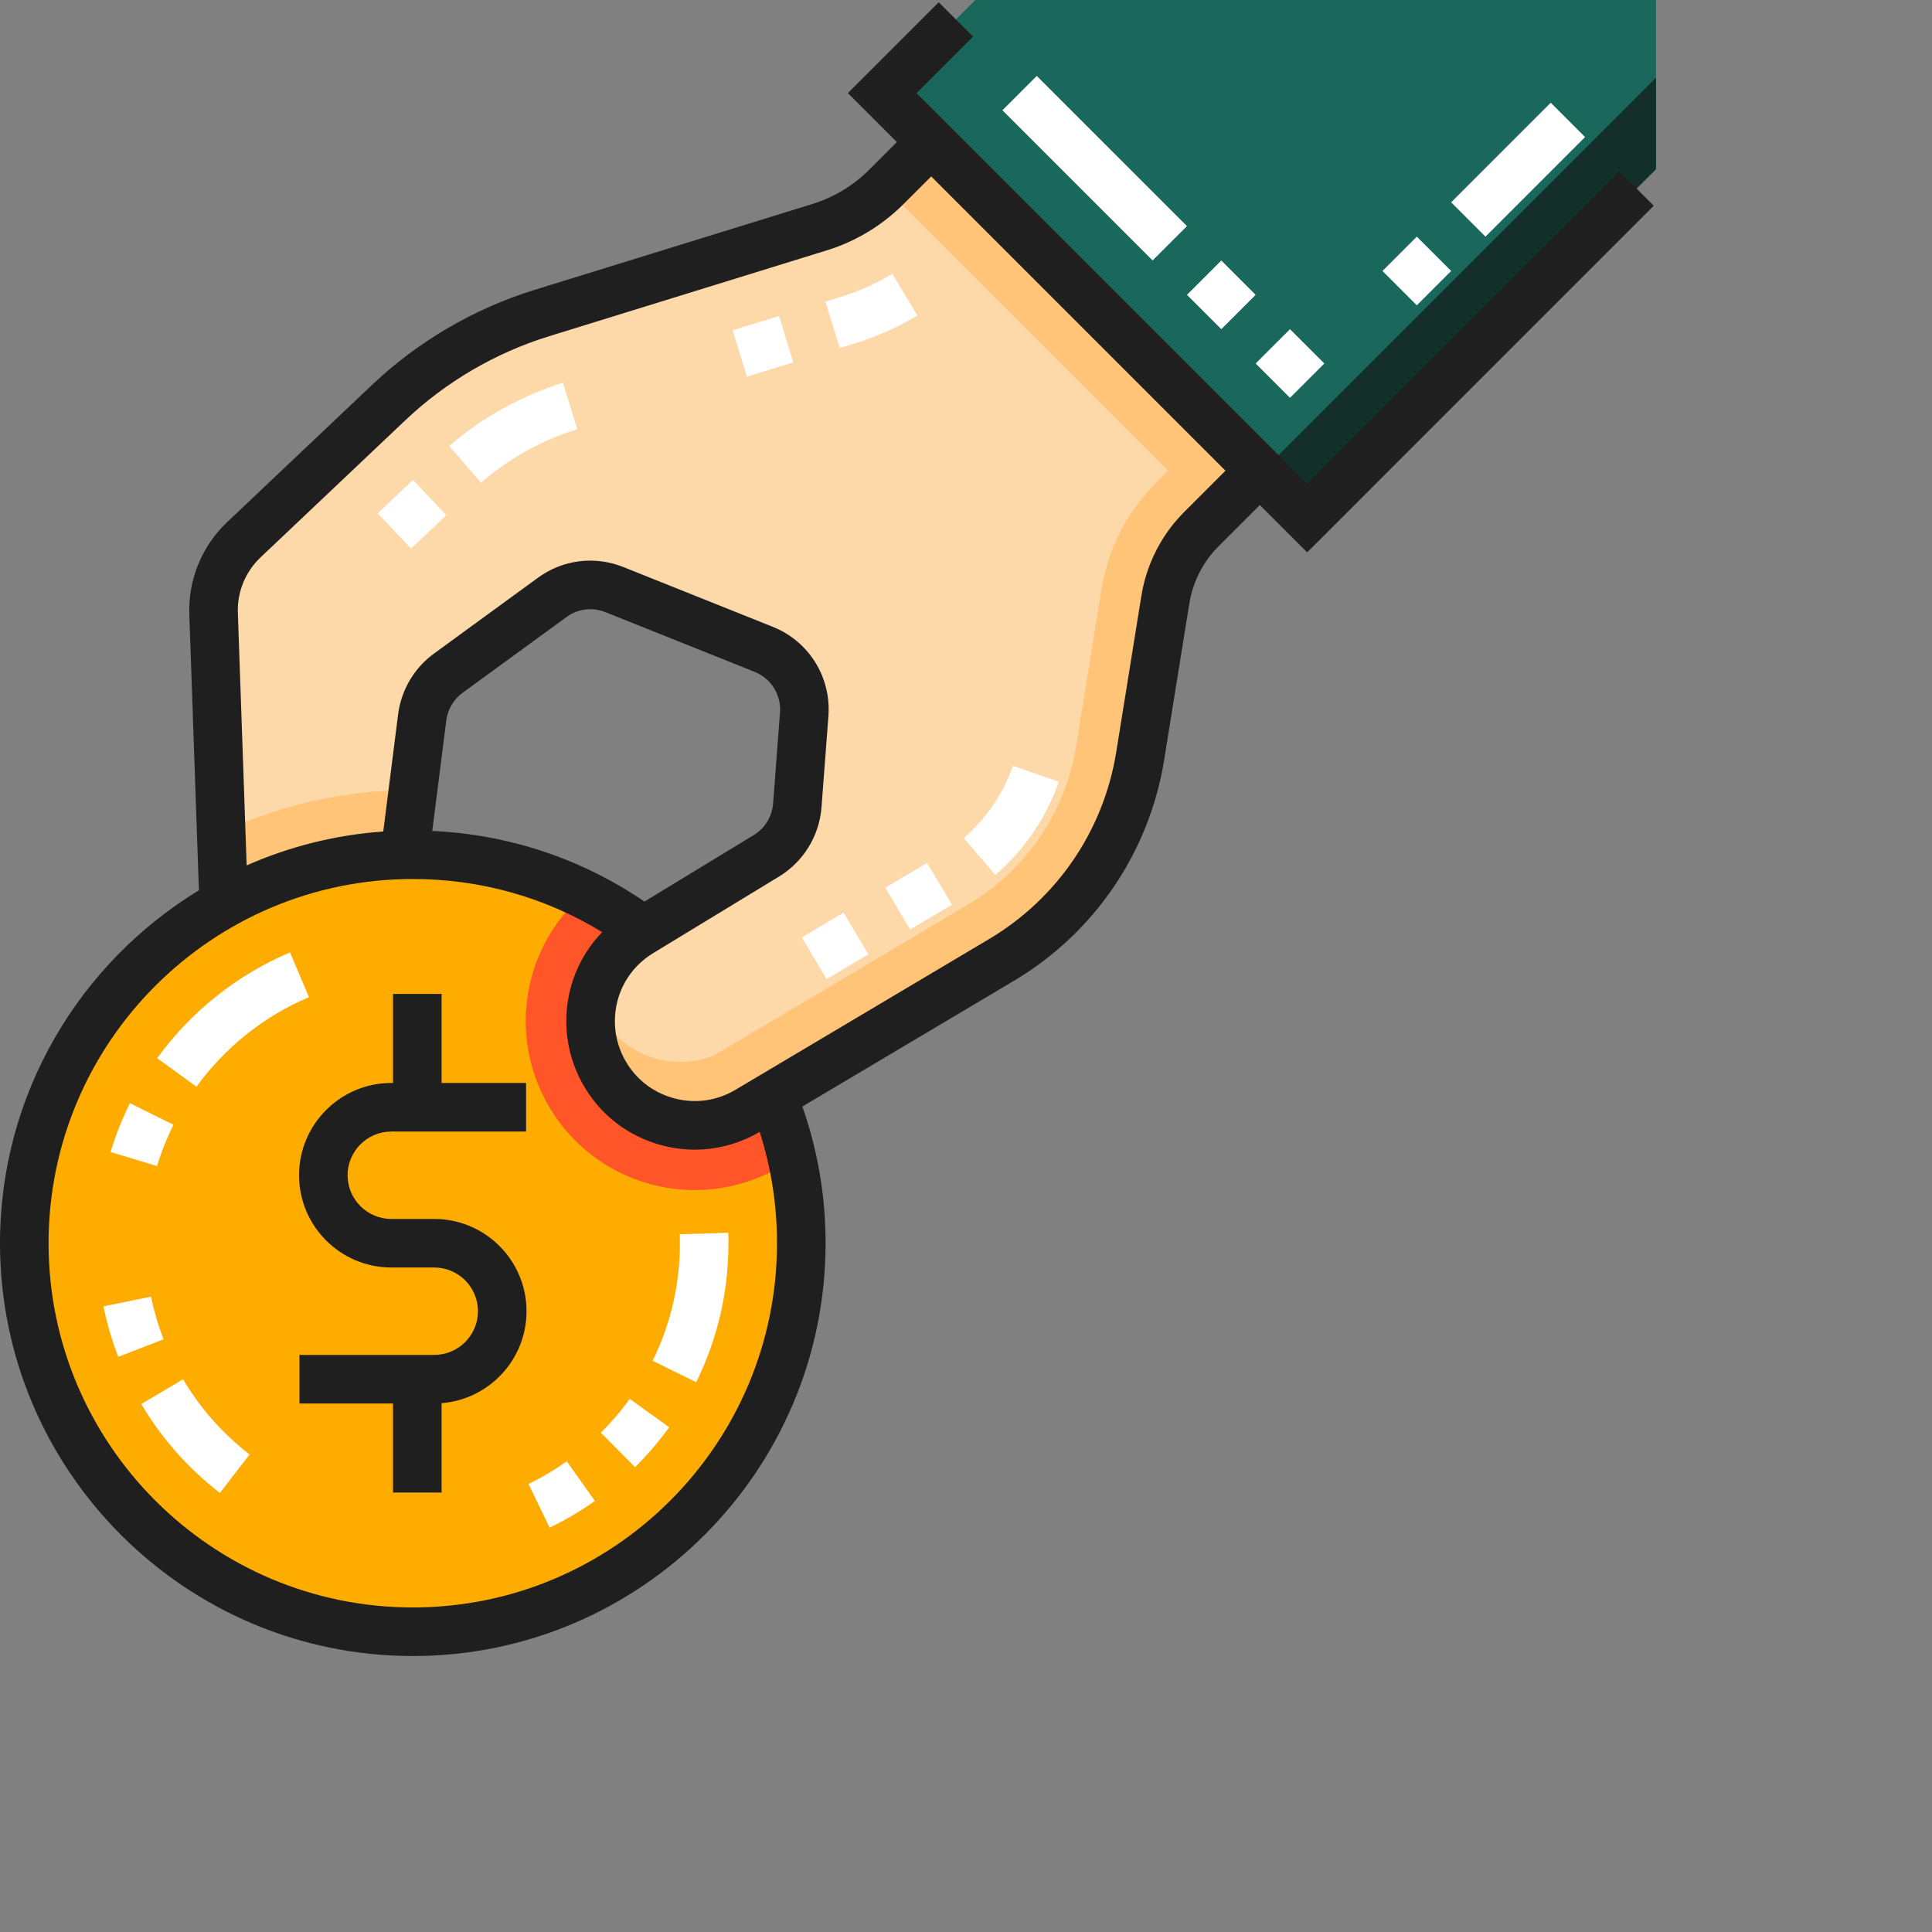 <svg width="70" height="70" viewBox="0 0 70 70" fill="none" xmlns="http://www.w3.org/2000/svg">
<rect x="0" y="0" width="70" height="70" fill="#808080" stroke="none"/>
<g clip-path="url(#clip0_98_30)">
<path d="M14.956 59.121C22.73 59.121 29.032 52.819 29.032 45.044C29.032 37.27 22.73 30.968 14.956 30.968C7.182 30.968 0.88 37.27 0.88 45.044C0.88 52.819 7.182 59.121 14.956 59.121Z" fill="#FFAC00"/>
<path d="M21.142 32.398C19.002 34.261 18.397 37.396 19.818 39.964C20.895 41.91 22.947 43.118 25.173 43.119H25.174C26.27 43.119 27.349 42.821 28.295 42.259L28.704 42.016C27.775 37.78 24.94 34.259 21.142 32.398Z" fill="#FF5528"/>
<path d="M33.739 5.147L32.112 6.774C31.437 7.449 30.609 7.948 29.697 8.23L19.616 11.348C17.554 11.986 15.665 13.089 14.098 14.573L8.836 19.554C8.103 20.248 7.703 21.224 7.738 22.232L8.104 32.747C10.053 31.659 12.286 31.02 14.665 30.972L15.298 25.99C15.379 25.349 15.721 24.77 16.243 24.39L20.007 21.645C20.659 21.169 21.511 21.062 22.261 21.362L27.669 23.526C28.62 23.906 29.215 24.859 29.137 25.881L28.888 29.18C28.831 29.935 28.414 30.615 27.768 31.008L23.21 33.78C21.482 34.831 20.891 37.058 21.87 38.828C22.901 40.689 25.267 41.33 27.096 40.243L36.284 34.782C38.973 33.183 40.815 30.473 41.313 27.384L42.222 21.734C42.379 20.76 42.839 19.86 43.537 19.162L45.645 17.053L33.739 5.147Z" fill="#FDD8A8"/>
<path d="M60 0H35.337L31.965 3.373L47.361 18.769L60 6.13V0Z" fill="#1A685B"/>
<path d="M45.702 17.11L47.361 18.769L60 6.129V2.812L45.702 17.11Z" fill="#122F2A"/>
<path d="M14.956 28.622C12.477 28.622 10.124 29.176 8.014 30.164L8.104 32.747C10.053 31.659 12.287 31.02 14.665 30.972L14.964 28.622C14.961 28.622 14.959 28.622 14.956 28.622Z" fill="#FFC477"/>
<path d="M33.739 5.147L32.112 6.774C32.101 6.785 32.09 6.795 32.079 6.805L42.327 17.053L41.878 17.503C40.824 18.556 40.143 19.89 39.906 21.361L38.996 27.011C38.608 29.421 37.183 31.518 35.085 32.765L25.897 38.226C24.67 38.732 23.259 38.451 22.321 37.512L21.419 36.611C21.341 37.354 21.482 38.127 21.87 38.827C22.901 40.689 25.267 41.33 27.096 40.242L36.283 34.781C38.973 33.183 40.815 30.473 41.312 27.384L42.222 21.734C42.379 20.759 42.839 19.859 43.536 19.162L45.645 17.053L33.739 5.147Z" fill="#FFC477"/>
<path d="M15.734 44.165H14.178C13.305 44.165 12.594 43.454 12.594 42.581C12.594 41.708 13.305 40.998 14.178 40.998H19.061V39.238H16V36.012H14.24V39.238H14.178C12.335 39.238 10.835 40.738 10.835 42.581C10.835 44.425 12.335 45.924 14.178 45.924H15.734C16.607 45.924 17.317 46.635 17.317 47.508C17.317 48.381 16.607 49.091 15.734 49.091H10.85V50.851H14.24V54.077H16V50.84C17.719 50.703 19.077 49.262 19.077 47.508C19.077 45.664 17.577 44.165 15.734 44.165Z" fill="#1F1F1F"/>
<path d="M45.645 18.298L47.361 20.013L59.918 7.454L58.674 6.21L47.361 17.525L33.209 3.373L35.255 1.326L34.011 0.082L30.721 3.373L32.495 5.147L31.489 6.153C30.918 6.724 30.209 7.152 29.438 7.39L19.356 10.507C17.177 11.181 15.15 12.366 13.493 13.934L8.232 18.916C7.315 19.782 6.815 21.002 6.859 22.263L7.207 32.257C2.89 34.883 0 39.632 0 45.044C0 53.291 6.709 60.001 14.956 60.001C23.203 60.001 29.912 53.291 29.912 45.044C29.912 43.339 29.629 41.677 29.071 40.092L36.734 35.538C39.655 33.801 41.641 30.88 42.181 27.524L43.09 21.874C43.219 21.077 43.588 20.354 44.159 19.784L45.645 18.298ZM14.956 58.241C7.679 58.241 1.76 52.321 1.76 45.044C1.76 37.768 7.679 31.848 14.956 31.848C17.408 31.848 19.757 32.511 21.819 33.773C20.991 34.627 20.518 35.772 20.518 37.003C20.518 37.787 20.72 38.565 21.101 39.253C21.677 40.294 22.603 41.057 23.726 41.422C23.801 41.446 23.877 41.469 23.953 41.49C24.359 41.6 24.77 41.654 25.179 41.654C25.9 41.654 26.612 41.484 27.268 41.151C27.354 41.107 27.439 41.06 27.524 41.01C27.941 42.306 28.152 43.659 28.152 45.044C28.152 52.321 22.233 58.241 14.956 58.241ZM15.662 30.106L16.17 26.102C16.221 25.702 16.437 25.337 16.761 25.101L20.526 22.356C20.577 22.318 20.63 22.285 20.685 22.254C20.903 22.134 21.145 22.073 21.389 22.073C21.511 22.073 21.634 22.089 21.755 22.12C21.815 22.136 21.875 22.156 21.934 22.179L27.343 24.343C27.939 24.581 28.308 25.173 28.261 25.814L28.011 29.114C27.989 29.408 27.878 29.685 27.7 29.911C27.593 30.047 27.462 30.165 27.31 30.257L23.35 32.665C21.064 31.109 18.429 30.234 15.662 30.106ZM42.915 18.54C42.654 18.8 42.422 19.082 42.221 19.383C41.778 20.044 41.482 20.794 41.353 21.594L40.444 27.245C39.987 30.084 38.307 32.556 35.834 34.025L26.646 39.486C25.968 39.889 25.175 39.998 24.413 39.791C24.128 39.714 23.861 39.596 23.619 39.443C23.215 39.187 22.879 38.833 22.641 38.401C22.463 38.08 22.348 37.728 22.301 37.367C22.286 37.246 22.278 37.125 22.278 37.003C22.278 35.984 22.797 35.06 23.668 34.532L28.225 31.76C29.112 31.22 29.688 30.28 29.765 29.246L30.015 25.946C30.055 25.417 29.965 24.903 29.769 24.44C29.441 23.668 28.817 23.036 27.996 22.709L22.588 20.546C21.55 20.13 20.391 20.275 19.489 20.934L15.725 23.679C15.636 23.744 15.55 23.813 15.469 23.887C14.939 24.363 14.578 25.01 14.45 25.715C14.44 25.769 14.432 25.824 14.425 25.879L13.886 30.127C12.136 30.251 10.47 30.678 8.937 31.355L8.618 22.202C8.591 21.445 8.892 20.714 9.442 20.193L14.702 15.212C16.165 13.829 17.954 12.783 19.876 12.188L29.957 9.071C31.001 8.749 31.961 8.17 32.733 7.397L33.739 6.392L44.401 17.054L42.915 18.54Z" fill="#1F1F1F"/>
<path d="M19.913 55.35L19.148 53.766C19.631 53.533 20.098 53.257 20.536 52.947L21.553 54.383C21.035 54.75 20.484 55.075 19.913 55.35ZM23.009 53.158L21.77 51.91C22.151 51.531 22.503 51.119 22.816 50.684L24.245 51.711C23.875 52.225 23.459 52.712 23.009 53.158ZM25.224 50.08L23.645 49.303C24.301 47.971 24.634 46.538 24.634 45.044C24.634 44.936 24.632 44.828 24.628 44.721L26.387 44.664C26.391 44.791 26.393 44.917 26.393 45.044C26.393 46.81 26 48.504 25.224 50.08Z" fill="white"/>
<path d="M7.966 54.091C6.817 53.202 5.859 52.119 5.118 50.872L6.631 49.973C7.258 51.029 8.07 51.946 9.043 52.7L7.966 54.091ZM4.285 49.16C4.056 48.568 3.876 47.953 3.749 47.332L5.473 46.98C5.58 47.505 5.732 48.025 5.926 48.525L4.285 49.16Z" fill="white"/>
<path d="M5.69 42.249L4.006 41.74C4.189 41.133 4.425 40.538 4.708 39.969L6.284 40.753C6.045 41.233 5.845 41.737 5.69 42.249ZM7.118 39.374L5.694 38.341C6.923 36.647 8.588 35.321 10.507 34.508L11.194 36.128C9.569 36.817 8.16 37.939 7.118 39.374Z" fill="white"/>
<path d="M51.334 11.062L50.09 9.818L51.334 8.574L52.578 9.818L51.334 11.062ZM53.822 8.574L52.578 7.33L56.186 3.722L57.43 4.966L53.822 8.574Z" fill="white"/>
<path d="M46.739 14.414L45.495 13.17L46.739 11.926L47.983 13.17L46.739 14.414ZM44.25 11.926L43.006 10.682L44.25 9.438L45.494 10.682L44.25 11.926ZM41.762 9.437L36.32 3.995L37.564 2.751L43.006 8.193L41.762 9.437Z" fill="white"/>
<path d="M29.951 35.475L29.052 33.962L30.565 33.064L31.464 34.576L29.951 35.475ZM32.976 33.677L32.077 32.165L33.59 31.266L34.489 32.779L32.976 33.677ZM36.066 31.7L34.917 30.367C35.73 29.666 36.347 28.759 36.702 27.745L38.363 28.326C37.907 29.631 37.112 30.797 36.066 31.7Z" fill="white"/>
<path d="M27.063 13.649L26.544 11.968L28.225 11.448L28.744 13.129L27.063 13.649ZM30.425 12.61L29.906 10.928L30.476 10.752C31.123 10.552 31.749 10.273 32.334 9.922L33.238 11.432C32.532 11.855 31.777 12.192 30.996 12.434L30.425 12.61Z" fill="white"/>
<path d="M14.894 19.877L13.684 18.599L14.962 17.389L16.172 18.667L14.894 19.877ZM17.427 17.491L16.274 16.161C17.468 15.126 18.893 14.334 20.396 13.869L20.916 15.55C19.644 15.943 18.438 16.614 17.427 17.491Z" fill="white"/>
</g>
<defs>
<clipPath id="clip0_98_30">
<rect width="70" height="70" fill="white" transform="translate(0 0)"/>
</clipPath>
</defs>
</svg>
